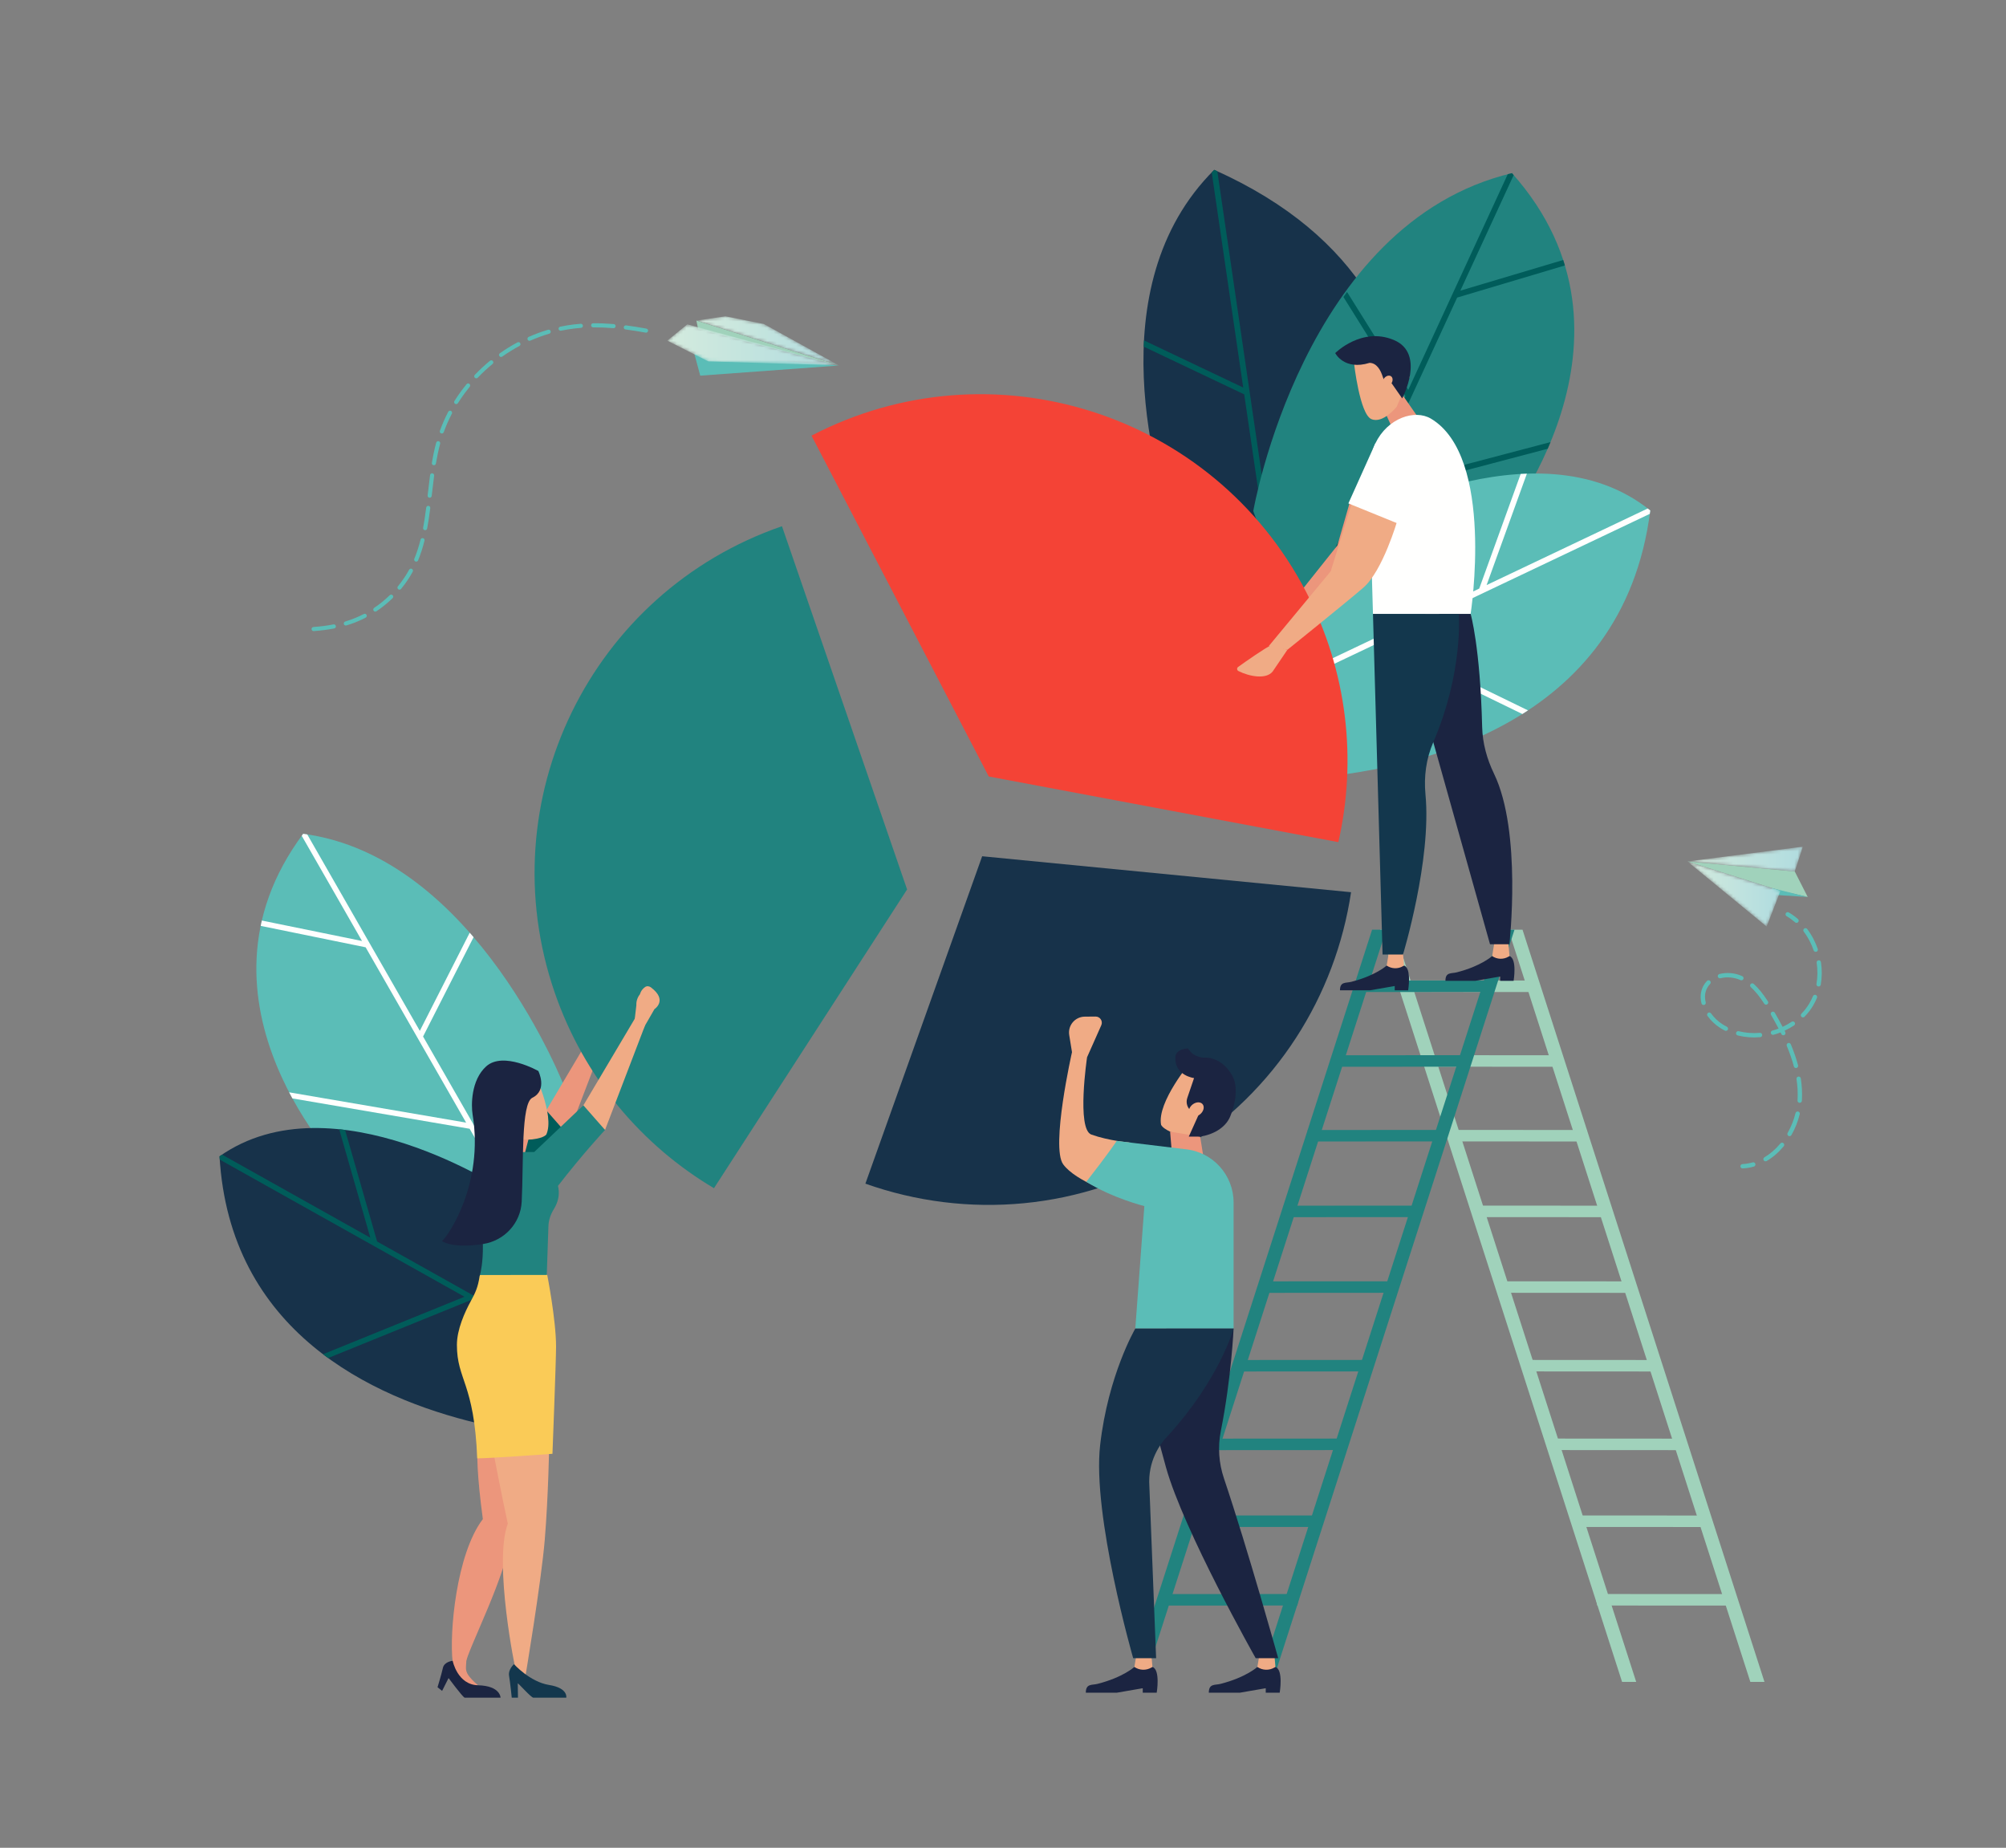 <svg width="621" height="572" viewBox="0 0 621 572" fill="none" xmlns="http://www.w3.org/2000/svg">
<rect x="0" y="0" width="621" height="572" fill="#808080" stroke="none"/>
<path fill-rule="evenodd" clip-rule="evenodd" d="M163.413 376.809C165.655 374.953 168.024 373.547 170.496 372.486L174.91 336.897C174.91 336.897 147.456 265.137 93.85 258.114C55.002 310.248 106.561 362.412 106.561 362.412L157.316 383.694C159.081 381.034 161.175 378.66 163.413 376.809Z" fill="#5BBDB7"/>
<path fill-rule="evenodd" clip-rule="evenodd" d="M163.164 377.027L130.97 320.861L146.607 290.113C146.212 289.653 145.812 289.194 145.408 288.736L129.964 319.106L95.114 258.305C94.693 258.241 94.275 258.17 93.85 258.114C93.697 258.319 93.558 258.525 93.408 258.73L112.073 291.294L81.061 284.961C80.993 285.254 80.935 285.546 80.871 285.838L80.712 286.615L113.193 293.248L144.298 347.516L89.516 338.138C89.848 338.777 90.183 339.408 90.52 340.026L145.389 349.419L161.881 378.192C162.302 377.785 162.73 377.396 163.164 377.027Z" fill="#FFFFFE"/>
<path fill-rule="evenodd" clip-rule="evenodd" d="M152.092 398.513C152.347 391.853 155.89 384.636 160.571 379.534L156.562 368.754C156.562 368.754 103.198 333.188 67.96 357.952C71.094 412 114.748 432.667 147.854 440.575C147.855 440.202 147.856 439.83 147.87 439.46C148.151 432.095 152.451 424.045 157.868 418.934C153.936 412.842 151.826 405.471 152.092 398.513Z" fill="#17324A"/>
<path fill-rule="evenodd" clip-rule="evenodd" d="M152.404 404.31L116.748 384.325L106.822 349.78C106.216 349.704 105.61 349.636 105.002 349.574L114.649 383.15L68.748 357.424C68.486 357.601 68.222 357.769 67.962 357.952L67.96 357.954C67.98 358.292 68.006 358.625 68.028 358.961L143.792 401.424L99.992 419.214C100.518 419.614 101.048 420.007 101.582 420.395L145.681 402.483L152.78 406.461C152.632 405.745 152.506 405.028 152.404 404.31Z" fill="#005C5A"/>
<path fill-rule="evenodd" clip-rule="evenodd" d="M375.891 52.576C339.376 88.868 358.257 149.909 363.825 165.268C365.504 166.599 367.048 168.089 368.413 169.723L427.829 185.554C427.829 185.554 468.953 94.14 375.891 52.576Z" fill="#17324A"/>
<path fill-rule="evenodd" clip-rule="evenodd" d="M375.891 52.576C376.215 52.721 376.531 52.868 376.852 53.014L390.653 147.273L429.316 102.162C429.584 102.768 429.842 103.374 430.093 103.981L390.994 149.601L394.977 176.801L393.111 176.304L385.172 122.083L354.065 107.304C354.089 106.664 354.115 106.022 354.15 105.38L384.863 119.971L375.113 53.38C375.374 53.113 375.625 52.841 375.891 52.576Z" fill="#005C5A"/>
<path fill-rule="evenodd" clip-rule="evenodd" d="M387.976 158.21C387.976 158.21 403.333 68.992 468.068 53.604C513.495 104.507 464.423 163.8 464.423 163.8L402.056 196.687L387.976 158.21Z" fill="#21837F"/>
<path fill-rule="evenodd" clip-rule="evenodd" d="M417.006 90.38L435.957 120.696L466.763 53.92C467.198 53.815 467.629 53.701 468.068 53.604C468.247 53.804 468.411 54.005 468.587 54.206L452.087 89.971L483.918 80.484C484.016 80.784 484.104 81.084 484.198 81.383L484.435 82.181L451.096 92.117L423.599 151.719L479.996 136.851C479.708 137.549 479.417 138.24 479.121 138.918L422.635 153.809L403.11 196.131L402.056 196.687L401.688 194.974L435.067 122.624L415.881 91.93C416.251 91.412 416.627 90.895 417.006 90.38Z" fill="#005C5A"/>
<path fill-rule="evenodd" clip-rule="evenodd" d="M510.871 158.019C475.72 129.608 417.343 163.086 417.343 163.086L401.134 199.071C405.134 212.958 406.457 227.299 403.094 241.088C437.393 238.616 502.444 225.025 510.871 158.019Z" fill="#5BBDB7"/>
<path fill-rule="evenodd" clip-rule="evenodd" d="M510.727 159.07C510.775 158.72 510.826 158.373 510.87 158.02L510.869 158.018C510.609 157.808 510.344 157.613 510.083 157.41L460.212 181.111L472.677 146.637C472.037 146.659 471.397 146.688 470.757 146.724L457.932 182.194L403.333 208.143C403.451 208.744 403.563 209.347 403.669 209.95L426.359 199.166L471.269 221.027C471.855 220.659 472.438 220.285 473.017 219.903L428.412 198.191L510.727 159.07Z" fill="#FFFFFE"/>
<path fill-rule="evenodd" clip-rule="evenodd" d="M357.66 329.108C357.917 328.74 357.979 328.272 357.827 327.85L356.126 323.137C355.823 322.299 354.818 321.963 354.072 322.451L346.772 327.231C346.382 327.486 346.148 327.92 346.148 328.385V335.553C346.148 335.553 342.489 354.938 344.213 362.552C345.937 370.166 351.418 364.292 352.91 362.996C349.695 353.357 351.293 338.219 351.293 338.219L357.66 329.108Z" fill="#F0AB85"/>
<path fill-rule="evenodd" clip-rule="evenodd" d="M188.167 319.085L175.82 351.347L168.038 345.556L185.427 316.24L188.167 319.085Z" fill="#EC967C"/>
<path fill-rule="evenodd" clip-rule="evenodd" d="M186.637 309.329C185.859 310.289 185.461 311.502 185.521 312.736L184.976 317.393L185.611 318.114L187.796 320.054C187.719 319.09 187.611 320.054 187.611 320.054L191.123 313.939C191.123 313.939 195.37 311.215 190.013 307.197C189.501 306.813 188.784 306.728 188.253 307.085C186.919 307.979 186.637 309.329 186.637 309.329Z" fill="#EC967C"/>
<path fill-rule="evenodd" clip-rule="evenodd" d="M160.913 374.649C169.778 362.751 175.82 351.347 175.82 351.347L169.125 343.724L160.913 353.296V374.649Z" fill="#005C5A"/>
<path fill-rule="evenodd" clip-rule="evenodd" d="M414.013 168.855L418.089 154.683C418.566 154.819 419.075 154.897 419.621 154.877C421.677 154.798 423.564 152.846 423.668 150.783C424.45 150.281 424.94 149.345 425.202 148.454L434.327 152.746C434.327 152.746 430.123 168.465 424.165 173.775C418.207 179.085 398.923 193.769 398.923 193.769L395.312 192.337L414.013 168.855Z" fill="#EC967C"/>
<path fill-rule="evenodd" clip-rule="evenodd" d="M394.243 192.955C394.033 193.265 393.212 194.26 390.777 195.249C388.592 196.137 383.508 196.652 385.112 198.584C387.623 199.072 390.512 199.947 390.512 199.947C392.061 200.093 394.3 198.74 395.535 197.632L398.923 193.769C398.923 193.769 398.547 191.304 398.551 191.184L397.47 191.093C396.493 191.886 395.398 192.504 394.243 192.955Z" fill="#EC967C"/>
<path fill-rule="evenodd" clip-rule="evenodd" d="M393.783 194.182C393.783 194.182 393.742 194.314 393.618 194.529C393.953 194.556 394.283 194.601 394.609 194.656C395.794 194.321 396.988 194.022 398.176 193.699C397.893 193.045 397.496 192.125 397.48 192.054L389.278 192.622C389.278 192.622 388.912 193.619 390.578 194.048C392.244 194.477 393.783 194.182 393.783 194.182Z" fill="#EC967C"/>
<mask id="mask0" mask-type="alpha" maskUnits="userSpaceOnUse" x="215" y="97" width="45" height="17">
<path fill-rule="evenodd" clip-rule="evenodd" d="M259.764 113.153L236.465 100.293L224.571 97.914L215.583 99.235L259.764 113.153Z" fill="white"/>
</mask>
<g mask="url(#mask0)">
<path fill-rule="evenodd" clip-rule="evenodd" d="M259.764 113.153L236.465 100.293L224.571 97.914L215.583 99.235L259.764 113.153Z" fill="url(#paint0_linear)"/>
</g>
<path fill-rule="evenodd" clip-rule="evenodd" d="M259.764 113.153L216.136 101.937L215.583 99.235" fill="#A0D2BB"/>
<path fill-rule="evenodd" clip-rule="evenodd" d="M214.891 109.423L214.947 109.513L216.777 116.287L259.653 113.155L214.891 109.423Z" fill="#5BBDB7"/>
<mask id="mask1" mask-type="alpha" maskUnits="userSpaceOnUse" x="206" y="100" width="54" height="14">
<path fill-rule="evenodd" clip-rule="evenodd" d="M206.56 105.453L212.785 100.401L259.48 113.08L219.284 111.884L206.56 105.453Z" fill="white"/>
</mask>
<g mask="url(#mask1)">
<path fill-rule="evenodd" clip-rule="evenodd" d="M206.56 105.453L212.785 100.401L259.48 113.08L219.284 111.884L206.56 105.453Z" fill="url(#paint1_linear)"/>
</g>
<path fill-rule="evenodd" clip-rule="evenodd" d="M108.425 191.891C109.851 191.389 111.263 190.776 112.623 190.069C112.935 189.909 113.315 190.03 113.478 190.34C113.639 190.651 113.518 191.033 113.207 191.195C111.797 191.928 110.328 192.565 108.846 193.087C108.31 193.277 107.771 193.452 107.228 193.614C107.029 193.675 106.824 193.632 106.669 193.517C106.562 193.438 106.479 193.325 106.439 193.19C106.338 192.855 106.528 192.502 106.863 192.401C107.387 192.243 107.907 192.073 108.425 191.891Z" fill="#5BBDB7"/>
<path fill-rule="evenodd" clip-rule="evenodd" d="M193.812 100.73C195.79 100.984 197.849 101.309 200.107 101.726C200.45 101.79 200.676 102.119 200.615 102.465C200.551 102.808 200.221 103.036 199.877 102.973C197.642 102.56 195.605 102.237 193.651 101.987C193.54 101.973 193.439 101.93 193.354 101.868C193.176 101.736 193.072 101.514 193.103 101.278C193.147 100.93 193.465 100.685 193.812 100.73Z" fill="#5BBDB7"/>
<path fill-rule="evenodd" clip-rule="evenodd" d="M183.24 101.215C183.086 101.1 182.986 100.918 182.984 100.711C182.981 100.361 183.262 100.074 183.612 100.071C185.646 100.053 187.796 100.138 190.003 100.323C190.351 100.352 190.612 100.659 190.58 101.007C190.551 101.357 190.245 101.616 189.896 101.586C187.729 101.405 185.618 101.322 183.623 101.339C183.48 101.34 183.348 101.295 183.24 101.215Z" fill="#5BBDB7"/>
<path fill-rule="evenodd" clip-rule="evenodd" d="M120.656 184.25C120.906 184.005 121.306 184.001 121.551 184.261C121.796 184.511 121.792 184.912 121.54 185.157C120.004 186.657 118.321 188.025 116.538 189.22C116.31 189.374 116.017 189.358 115.808 189.203C115.751 189.161 115.7 189.11 115.659 189.047C115.464 188.756 115.542 188.362 115.832 188.168C117.55 187.015 119.173 185.697 120.656 184.25Z" fill="#5BBDB7"/>
<path fill-rule="evenodd" clip-rule="evenodd" d="M123.269 182.394C122.997 182.172 122.959 181.772 123.181 181.502C123.539 181.064 123.887 180.619 124.223 180.164C125.125 178.948 125.944 177.667 126.658 176.356C126.826 176.049 127.21 175.935 127.518 176.103C127.817 176.269 127.94 176.656 127.771 176.963C127.029 178.325 126.178 179.655 125.242 180.919C124.893 181.39 124.533 181.853 124.16 182.305C123.945 182.568 123.564 182.613 123.293 182.413C123.285 182.407 123.277 182.401 123.269 182.394Z" fill="#5BBDB7"/>
<path fill-rule="evenodd" clip-rule="evenodd" d="M128.604 173.812C128.554 173.792 128.508 173.766 128.468 173.736C128.24 173.567 128.146 173.259 128.259 172.985C129.011 171.156 129.643 169.216 130.188 167.052C130.273 166.713 130.618 166.507 130.957 166.592C131.294 166.677 131.503 167.023 131.416 167.361C130.857 169.585 130.207 171.583 129.431 173.467C129.298 173.791 128.927 173.945 128.604 173.812Z" fill="#5BBDB7"/>
<path fill-rule="evenodd" clip-rule="evenodd" d="M145.41 119.729C144.882 120.374 144.37 121.03 143.875 121.698C143.128 122.708 142.414 123.752 141.754 124.804C141.568 125.101 141.177 125.19 140.88 125.004C140.866 124.996 140.853 124.986 140.839 124.976C140.576 124.782 140.503 124.413 140.681 124.131C141.357 123.051 142.089 121.98 142.856 120.944C143.363 120.259 143.888 119.585 144.431 118.925C144.652 118.655 145.032 118.58 145.323 118.838C145.593 119.06 145.632 119.459 145.41 119.729Z" fill="#5BBDB7"/>
<path fill-rule="evenodd" clip-rule="evenodd" d="M139.886 128.059C138.917 129.914 138.071 131.839 137.374 133.777C137.256 134.108 136.892 134.278 136.563 134.159C136.503 134.138 136.449 134.109 136.4 134.072C136.181 133.911 136.084 133.618 136.181 133.349C136.898 131.356 137.766 129.378 138.762 127.471C138.924 127.161 139.307 127.041 139.617 127.202C139.923 127.361 140.049 127.747 139.886 128.059Z" fill="#5BBDB7"/>
<path fill-rule="evenodd" clip-rule="evenodd" d="M152.488 112.663C150.875 113.986 149.331 115.418 147.9 116.919C147.677 117.153 147.318 117.178 147.065 116.991C147.043 116.975 147.023 116.958 147.003 116.94C146.75 116.698 146.741 116.297 146.982 116.044C148.449 114.506 150.032 113.039 151.683 111.683C151.954 111.461 152.354 111.497 152.576 111.771C152.798 112.041 152.758 112.44 152.488 112.663Z" fill="#5BBDB7"/>
<path fill-rule="evenodd" clip-rule="evenodd" d="M164.173 105.45C163.958 105.546 163.717 105.51 163.54 105.38C163.454 105.316 163.384 105.231 163.338 105.126C163.195 104.806 163.341 104.432 163.661 104.29C165.625 103.422 167.651 102.676 169.682 102.074C170.02 101.976 170.371 102.168 170.469 102.502C170.569 102.838 170.377 103.191 170.042 103.29C168.063 103.877 166.089 104.603 164.173 105.45Z" fill="#5BBDB7"/>
<path fill-rule="evenodd" clip-rule="evenodd" d="M132.944 154.076C132.828 154.062 132.725 154.019 132.638 153.955C132.463 153.825 132.359 153.607 132.386 153.374L132.476 152.576C132.686 150.739 132.895 148.9 133.138 147.068C133.184 146.721 133.503 146.477 133.85 146.523C134.197 146.57 134.441 146.886 134.395 147.235C134.153 149.059 133.944 150.89 133.736 152.72L133.645 153.517C133.606 153.866 133.291 154.115 132.944 154.076Z" fill="#5BBDB7"/>
<path fill-rule="evenodd" clip-rule="evenodd" d="M155.476 110.386C155.247 110.548 154.948 110.536 154.734 110.378C154.681 110.339 154.633 110.291 154.592 110.233C154.391 109.948 154.459 109.552 154.746 109.35C156.493 108.117 158.33 106.984 160.202 105.981C160.511 105.816 160.893 105.933 161.06 106.24C161.225 106.548 161.11 106.933 160.8 107.099C158.973 108.077 157.182 109.183 155.476 110.386Z" fill="#5BBDB7"/>
<path fill-rule="evenodd" clip-rule="evenodd" d="M132.646 156.594C132.996 156.64 133.239 156.954 133.195 157.303C132.884 159.772 132.578 161.775 132.235 163.608C132.17 163.952 131.839 164.178 131.494 164.113C131.397 164.095 131.309 164.055 131.234 164C131.045 163.861 130.942 163.621 130.988 163.374C131.327 161.567 131.63 159.588 131.939 157.144C131.982 156.797 132.299 156.551 132.646 156.594Z" fill="#5BBDB7"/>
<path fill-rule="evenodd" clip-rule="evenodd" d="M103.234 193.294C103.576 193.227 103.91 193.449 103.977 193.794C104.046 194.136 103.821 194.47 103.478 194.537C101.502 194.927 99.422 195.196 97.12 195.358C96.962 195.369 96.816 195.322 96.698 195.235C96.555 195.129 96.457 194.963 96.443 194.771C96.418 194.421 96.681 194.118 97.031 194.093C99.279 193.934 101.309 193.672 103.234 193.294Z" fill="#5BBDB7"/>
<path fill-rule="evenodd" clip-rule="evenodd" d="M135.809 136.581C136.146 136.674 136.349 137.019 136.257 137.358C135.757 139.222 135.329 141.23 134.949 143.494C134.892 143.84 134.565 144.072 134.22 144.015C134.118 143.997 134.026 143.957 133.947 143.899C133.762 143.762 133.658 143.528 133.7 143.285C134.085 140.979 134.522 138.933 135.033 137.03C135.124 136.692 135.471 136.49 135.809 136.581Z" fill="#5BBDB7"/>
<path fill-rule="evenodd" clip-rule="evenodd" d="M177.549 100.447C178.289 100.359 179.031 100.288 179.772 100.232C180.119 100.206 180.426 100.466 180.452 100.816C180.478 101.165 180.217 101.47 179.868 101.496C179.144 101.55 178.422 101.62 177.699 101.706C176.36 101.865 175.007 102.088 173.678 102.369C173.494 102.408 173.311 102.362 173.171 102.258C173.05 102.169 172.961 102.038 172.928 101.881C172.855 101.538 173.074 101.201 173.417 101.129C174.782 100.84 176.173 100.611 177.549 100.447Z" fill="#5BBDB7"/>
<path fill-rule="evenodd" clip-rule="evenodd" d="M555.606 269.778L559.617 277.666L551.194 275.744L522.379 266.664L555.606 269.778Z" fill="#A0D2BB"/>
<path fill-rule="evenodd" clip-rule="evenodd" d="M559.617 277.666L545.307 276.777L548.814 274.994L559.617 277.666Z" fill="#5BBDB7"/>
<mask id="mask2" mask-type="alpha" maskUnits="userSpaceOnUse" x="522" y="262" width="37" height="8">
<path fill-rule="evenodd" clip-rule="evenodd" d="M555.606 269.778L558.111 262.092L522.379 266.664L555.606 269.778Z" fill="white"/>
</mask>
<g mask="url(#mask2)">
<path fill-rule="evenodd" clip-rule="evenodd" d="M555.606 269.778L558.111 262.092L522.379 266.664L555.606 269.778Z" fill="url(#paint2_linear)"/>
</g>
<mask id="mask3" mask-type="alpha" maskUnits="userSpaceOnUse" x="522" y="266" width="30" height="21">
<path fill-rule="evenodd" clip-rule="evenodd" d="M522.379 266.664L551.194 275.744L546.899 286.822L522.379 266.664Z" fill="white"/>
</mask>
<g mask="url(#mask3)">
<path fill-rule="evenodd" clip-rule="evenodd" d="M522.379 266.664L551.194 275.744L546.899 286.822L522.379 266.664Z" fill="url(#paint3_linear)"/>
</g>
<path fill-rule="evenodd" clip-rule="evenodd" d="M556.458 285.605C556.533 285.566 556.602 285.514 556.661 285.446C556.905 285.166 556.876 284.741 556.594 284.497C555.71 283.727 554.756 283.04 553.762 282.456C553.442 282.266 553.03 282.373 552.841 282.695C552.653 283.016 552.76 283.428 553.081 283.616C554.004 284.158 554.888 284.796 555.712 285.512C555.924 285.697 556.22 285.725 556.458 285.605Z" fill="#5BBDB7"/>
<path fill-rule="evenodd" clip-rule="evenodd" d="M538.803 303.405C536.917 302.535 534.599 302.317 532.605 302.821C532.245 302.913 531.878 302.694 531.787 302.334C531.696 301.973 531.917 301.609 532.275 301.516C534.592 300.93 537.177 301.173 539.368 302.183C539.705 302.339 539.852 302.739 539.696 303.077C539.63 303.219 539.521 303.328 539.391 303.394C539.214 303.484 538.998 303.495 538.803 303.405ZM527.551 311.093C527.191 311.183 526.825 310.964 526.735 310.603C526.256 308.69 526.447 306.834 527.287 305.236C527.59 304.657 527.978 304.125 528.435 303.654C528.693 303.386 529.121 303.381 529.387 303.64C529.654 303.9 529.66 304.325 529.401 304.592C529.033 304.97 528.722 305.398 528.478 305.862C527.786 307.182 527.638 308.667 528.041 310.277C528.118 310.587 527.967 310.901 527.693 311.04C527.649 311.063 527.601 311.081 527.551 311.093ZM562.304 294.616C561.953 294.736 561.57 294.549 561.45 294.197C561.124 293.249 560.73 292.319 560.28 291.433C559.734 290.361 559.097 289.338 558.387 288.394C558.164 288.097 558.223 287.675 558.52 287.452C558.819 287.225 559.24 287.287 559.463 287.585C560.22 288.59 560.899 289.68 561.479 290.822C561.959 291.764 562.377 292.753 562.723 293.76C562.833 294.082 562.686 294.429 562.391 294.579C562.364 294.592 562.336 294.605 562.304 294.616ZM546.159 310.702C544.712 308.458 543.39 306.827 542.001 305.573C541.724 305.323 541.703 304.898 541.952 304.622C542.201 304.348 542.627 304.325 542.902 304.573C544.383 305.909 545.777 307.626 547.291 309.973C547.492 310.286 547.402 310.702 547.089 310.904C547.07 310.916 547.049 310.927 547.029 310.938C546.725 311.093 546.347 310.996 546.159 310.702ZM533.981 319.041C533.436 318.761 532.904 318.454 532.4 318.126C530.938 317.176 529.622 315.919 528.595 314.49C528.379 314.189 528.448 313.768 528.75 313.551C529.049 313.335 529.471 313.403 529.688 313.705C530.619 314.999 531.81 316.137 533.133 316.997C533.599 317.3 534.09 317.585 534.594 317.842C534.925 318.012 535.056 318.417 534.886 318.748C534.819 318.88 534.715 318.979 534.593 319.041C534.408 319.136 534.18 319.143 533.981 319.041ZM562.873 305.37C562.506 305.306 562.261 304.957 562.326 304.591C562.698 302.465 562.719 300.259 562.386 298.036C562.332 297.669 562.585 297.325 562.953 297.272C563.321 297.216 563.663 297.47 563.717 297.838C564.071 300.204 564.049 302.554 563.651 304.824C563.614 305.041 563.475 305.215 563.293 305.308C563.168 305.371 563.021 305.396 562.873 305.37ZM544.903 321.069C542.509 321.274 540.164 321.091 537.932 320.525C537.572 320.434 537.354 320.068 537.445 319.708C537.537 319.345 537.904 319.128 538.262 319.22C540.348 319.749 542.545 319.92 544.789 319.728C545.159 319.697 545.485 319.971 545.516 320.341C545.541 320.623 545.387 320.879 545.151 320.999C545.076 321.037 544.992 321.062 544.903 321.069ZM557.682 314.749C557.417 314.49 557.411 314.064 557.671 313.798C558.621 312.82 559.448 311.746 560.126 310.605C560.547 309.893 560.923 309.14 561.242 308.364C561.382 308.022 561.775 307.855 562.12 307.998C562.464 308.138 562.628 308.532 562.487 308.876C562.144 309.712 561.739 310.525 561.283 311.292C560.55 312.524 559.66 313.683 558.634 314.736C558.582 314.791 558.522 314.835 558.458 314.867C558.208 314.994 557.894 314.956 557.682 314.749ZM552.366 320.414C552.032 320.577 551.63 320.44 551.464 320.106C551.381 319.937 551.297 319.767 551.213 319.598C550.501 319.876 549.774 320.119 549.036 320.324C548.678 320.424 548.306 320.214 548.207 319.856C548.107 319.498 548.311 319.131 548.675 319.027C549.327 318.846 549.967 318.635 550.596 318.393C549.896 317.054 549.127 315.663 548.256 314.165C548.07 313.844 548.178 313.432 548.501 313.246C548.817 313.061 549.234 313.168 549.421 313.489C550.323 315.042 551.119 316.482 551.84 317.87C552.819 317.421 553.761 316.895 554.643 316.306C554.954 316.095 555.372 316.184 555.578 316.492C555.784 316.801 555.7 317.219 555.391 317.426C554.464 318.044 553.476 318.596 552.453 319.07C552.527 319.217 552.599 319.364 552.672 319.512C552.835 319.843 552.702 320.242 552.374 320.409C552.372 320.41 552.369 320.412 552.366 320.414ZM556.15 330.597C555.79 330.692 555.422 330.478 555.327 330.119C554.79 328.09 554.054 325.958 553.142 323.781C552.998 323.438 553.172 323.033 553.503 322.9C553.844 322.756 554.24 322.917 554.382 323.26C555.32 325.494 556.075 327.686 556.628 329.773C556.711 330.086 556.559 330.405 556.283 330.546C556.241 330.567 556.197 330.584 556.15 330.597ZM557.084 341.384C556.714 341.358 556.433 341.035 556.46 340.665L556.479 340.362C556.589 338.316 556.476 336.187 556.148 334.035C556.092 333.669 556.344 333.322 556.713 333.269C557.079 333.213 557.422 333.465 557.479 333.834C557.821 336.073 557.936 338.295 557.823 340.435L557.803 340.761C557.786 341.006 557.64 341.209 557.436 341.313C557.331 341.367 557.21 341.393 557.084 341.384ZM553.656 351.62C553.333 351.437 553.219 351.027 553.403 350.703C554.495 348.783 555.315 346.721 555.844 344.576C555.934 344.215 556.299 343.995 556.659 344.084C557.02 344.173 557.241 344.539 557.152 344.9C556.593 347.164 555.725 349.34 554.573 351.368C554.506 351.487 554.408 351.577 554.294 351.635C554.099 351.735 553.859 351.736 553.656 351.62ZM545.985 359.168C545.797 358.848 545.903 358.436 546.223 358.246C548.036 357.175 549.696 355.736 551.16 353.966C551.397 353.684 551.821 353.639 552.107 353.877C552.394 354.114 552.434 354.538 552.198 354.825C550.634 356.714 548.855 358.256 546.907 359.405C546.895 359.413 546.882 359.419 546.869 359.426C546.555 359.586 546.167 359.475 545.985 359.168Z" fill="#5BBDB7"/>
<path fill-rule="evenodd" clip-rule="evenodd" d="M543.072 361.07C543.353 360.928 543.504 360.601 543.414 360.286C543.311 359.929 542.939 359.722 542.582 359.823C541.548 360.118 540.484 360.298 539.418 360.357C539.047 360.376 538.761 360.695 538.782 361.065C538.802 361.437 539.12 361.721 539.491 361.699C540.658 361.636 541.822 361.441 542.951 361.119C542.994 361.107 543.034 361.09 543.072 361.07Z" fill="#5BBDB7"/>
<path fill-rule="evenodd" clip-rule="evenodd" d="M306.087 240.369L251.217 134.855C306.849 105.925 375.4 127.572 404.33 183.204C417.234 208.02 420.067 235.403 414.318 260.696L306.087 240.369Z" fill="#F44336"/>
<path fill-rule="evenodd" clip-rule="evenodd" d="M280.81 275.339L242.075 162.895C182.79 183.319 151.286 247.935 171.709 307.22C180.819 333.665 198.726 354.575 221.026 367.821L280.81 275.339Z" fill="#21837F"/>
<path fill-rule="evenodd" clip-rule="evenodd" d="M546.231 520.652L471.329 287.801H466.956L541.857 520.652H546.231Z" fill="#A0D2BB"/>
<path fill-rule="evenodd" clip-rule="evenodd" d="M506.522 520.652L431.621 287.801H427.248L502.148 520.652H506.522Z" fill="#A0D2BB"/>
<path fill-rule="evenodd" clip-rule="evenodd" d="M491.225 349.799V353.359L450.079 353.336L449.376 349.777L491.225 349.799Z" fill="#A0D2BB"/>
<path fill-rule="evenodd" clip-rule="evenodd" d="M482.718 326.666V330.226L441.572 330.203L440.869 326.643L482.718 326.666Z" fill="#A0D2BB"/>
<path fill-rule="evenodd" clip-rule="evenodd" d="M475.685 303.534V307.093L434.539 307.07L433.836 303.511L475.685 303.534Z" fill="#A0D2BB"/>
<path fill-rule="evenodd" clip-rule="evenodd" d="M498.719 373.23V376.789L457.574 376.766L456.871 373.206L498.719 373.23Z" fill="#A0D2BB"/>
<path fill-rule="evenodd" clip-rule="evenodd" d="M505.754 396.658V400.218L464.607 400.195L463.904 396.636L505.754 396.658Z" fill="#A0D2BB"/>
<path fill-rule="evenodd" clip-rule="evenodd" d="M513.029 421L514.692 424.561L473.546 424.538L472.842 420.979L513.029 421Z" fill="#A0D2BB"/>
<path fill-rule="evenodd" clip-rule="evenodd" d="M520.744 445.343L522.406 448.903L481.26 448.881L480.557 445.321L520.744 445.343Z" fill="#A0D2BB"/>
<path fill-rule="evenodd" clip-rule="evenodd" d="M527.968 469.143L529.63 472.703L488.484 472.681L487.782 469.121L527.968 469.143Z" fill="#A0D2BB"/>
<path fill-rule="evenodd" clip-rule="evenodd" d="M533.954 493.462L535.617 497.023L494.47 497L493.767 493.441L533.954 493.462Z" fill="#A0D2BB"/>
<path fill-rule="evenodd" clip-rule="evenodd" d="M354.229 520.652L429.13 287.801H424.757L349.855 520.652H354.229Z" fill="#21837F"/>
<path fill-rule="evenodd" clip-rule="evenodd" d="M393.937 520.652L468.839 287.801H464.465L389.564 520.652H393.937Z" fill="#21837F"/>
<path fill-rule="evenodd" clip-rule="evenodd" d="M404.861 349.799V353.359L446.007 353.336L446.71 349.777L404.861 349.799Z" fill="#21837F"/>
<path fill-rule="evenodd" clip-rule="evenodd" d="M413.368 326.666V330.226L454.513 330.203L455.216 326.643L413.368 326.666Z" fill="#21837F"/>
<path fill-rule="evenodd" clip-rule="evenodd" d="M420.401 303.534V307.093L461.548 307.07L462.251 303.511L420.401 303.534Z" fill="#21837F"/>
<path fill-rule="evenodd" clip-rule="evenodd" d="M397.366 373.23V376.789L438.512 376.766L439.215 373.206L397.366 373.23Z" fill="#21837F"/>
<path fill-rule="evenodd" clip-rule="evenodd" d="M390.333 396.658V400.218L431.479 400.195L432.182 396.636L390.333 396.658Z" fill="#21837F"/>
<path fill-rule="evenodd" clip-rule="evenodd" d="M383.057 421L381.394 424.561L422.54 424.538L423.243 420.979L383.057 421Z" fill="#21837F"/>
<path fill-rule="evenodd" clip-rule="evenodd" d="M375.342 445.343L373.679 448.903L414.826 448.881L415.529 445.321L375.342 445.343Z" fill="#21837F"/>
<path fill-rule="evenodd" clip-rule="evenodd" d="M368.118 469.143L366.455 472.703L407.601 472.681L408.304 469.121L368.118 469.143Z" fill="#21837F"/>
<path fill-rule="evenodd" clip-rule="evenodd" d="M362.132 493.462L360.469 497.023L401.615 497L402.319 493.441L362.132 493.462Z" fill="#21837F"/>
<path fill-rule="evenodd" clip-rule="evenodd" d="M428.924 127.922L431.672 134.014L439.73 130.25L432.774 120.238L428.924 127.922Z" fill="#EC967C"/>
<path fill-rule="evenodd" clip-rule="evenodd" d="M419.169 112.432C419.169 112.432 420.942 128.213 424.535 129.738C428.129 131.264 432.366 125.923 432.366 125.923L436.401 116.574L423.596 111.059L419.169 112.432Z" fill="#F0AB85"/>
<path fill-rule="evenodd" clip-rule="evenodd" d="M413.344 109.302C413.344 109.302 416.082 114.777 423.989 112.324C426.22 112.371 427.422 114.615 428.048 116.607C428.776 118.917 429.022 117.148 430.862 118.722L434.08 123.336C434.08 123.336 441.47 109.445 431.504 105.255C421.538 101.065 413.344 109.302 413.344 109.302Z" fill="#1B2441"/>
<path fill-rule="evenodd" clip-rule="evenodd" d="M430.284 116.319C429.526 116.117 428.586 116.696 428.183 117.613C427.782 118.53 428.07 119.437 428.828 119.638C429.586 119.84 430.526 119.26 430.928 118.343C431.33 117.426 431.042 116.52 430.284 116.319Z" fill="#F0AB85"/>
<path fill-rule="evenodd" clip-rule="evenodd" d="M442.96 129.587C462.842 141.37 455.265 190.038 455.265 190.038H425.031C425.031 190.038 424.682 177.31 424.282 163.865C423.979 153.683 423.019 143.09 425.748 137.301C429.556 129.322 438.023 126.661 442.96 129.587Z" fill="#FFFFFE"/>
<path fill-rule="evenodd" clip-rule="evenodd" d="M432.58 161.127C432.58 161.127 428.073 176.761 422.013 181.955C415.954 187.15 398.531 201.157 398.531 201.157L392.808 199.958L411.959 176.84L418.893 154.364L432.58 161.127Z" fill="#F0AB85"/>
<path fill-rule="evenodd" clip-rule="evenodd" d="M434.049 162.596L417.423 155.834L425.748 137.301L436.716 143.011L434.049 162.596Z" fill="#FFFFFE"/>
<path fill-rule="evenodd" clip-rule="evenodd" d="M461.92 295.955C461.92 295.955 458.575 299.056 450.951 300.999C449.272 301.426 447.463 300.855 447.463 303.624C451.023 303.624 456.715 303.624 456.715 303.624L464.411 302.293V303.624H468.567C468.567 303.624 469.724 296.827 467.297 295.955C465.048 295.955 461.92 295.955 461.92 295.955Z" fill="#1B2441"/>
<path fill-rule="evenodd" clip-rule="evenodd" d="M462.737 291.072L461.92 295.955C463.436 297.006 465.427 297.073 467.011 296.126L467.297 295.955L466.882 291.072H462.737Z" fill="#F0AB85"/>
<path fill-rule="evenodd" clip-rule="evenodd" d="M455.265 190.038C455.265 190.038 458.235 200.213 458.835 225.066C458.956 230.094 460.321 234.987 462.508 239.516C471.198 257.506 467.267 292.297 467.267 292.297H461.266L437.266 206.816L445.713 190.038H455.265Z" fill="#1B2441"/>
<path fill-rule="evenodd" clip-rule="evenodd" d="M429.271 298.894C429.271 298.894 425.927 301.996 418.302 303.938C416.624 304.365 414.814 303.794 414.814 306.564C418.375 306.564 424.067 306.564 424.067 306.564L431.762 305.233V306.564H435.92C435.92 306.564 437.077 299.766 434.649 298.894C432.401 298.894 429.271 298.894 429.271 298.894Z" fill="#1B2441"/>
<path fill-rule="evenodd" clip-rule="evenodd" d="M430.089 294.011L429.271 298.894C430.789 299.945 432.78 300.012 434.363 299.065L434.649 298.894L434.235 294.011H430.089Z" fill="#F0AB85"/>
<path fill-rule="evenodd" clip-rule="evenodd" d="M398.531 201.157L393.988 207.862C391.94 210.44 386.669 209.387 383.375 207.723C382.881 207.473 382.837 206.782 383.288 206.46C385.654 204.769 391.782 200.448 393.765 199.612L398.531 201.157Z" fill="#F0AB85"/>
<path fill-rule="evenodd" clip-rule="evenodd" d="M425.031 190.038L428.003 295.481H434.327C434.327 295.481 443.232 266.157 441.286 245.924C440.757 240.422 441.497 234.868 443.686 229.793C453.078 208.026 451.591 190.038 451.591 190.038H425.031Z" fill="#13374D"/>
<path fill-rule="evenodd" clip-rule="evenodd" d="M140.134 514.482L144.066 515.163C144.879 510.287 157.106 487.169 158.1 475.161C159.203 461.831 162.301 446.99 162.301 446.99L149.15 443.079C149.15 443.079 145.82 443.079 149.477 470.247C141.254 481.041 139.049 505.535 140.134 514.482Z" fill="#EC967C"/>
<path fill-rule="evenodd" clip-rule="evenodd" d="M149.819 433.197C149.819 433.197 152.907 451.781 157.204 471.659C152.716 483.661 159.555 517.154 159.682 517.036C160.197 516.551 162.56 519.462 162.56 519.462C162.56 519.462 167.547 489.902 168.65 476.572C169.754 463.242 170.028 446.99 170.028 446.99L149.819 433.197Z" fill="#F0AB85"/>
<path fill-rule="evenodd" clip-rule="evenodd" d="M159.124 515.163C159.124 515.163 157.252 516.751 157.595 518.775C157.938 520.798 158.424 525.537 158.424 525.537H160.348L160.289 521.117C160.295 520.828 164.417 525.537 165.115 525.537H175.3C175.3 525.537 175.977 522.556 169.996 521.598C164.015 520.64 159.124 515.163 159.124 515.163Z" fill="#13374D"/>
<path fill-rule="evenodd" clip-rule="evenodd" d="M144.515 511.795L144.244 516.012C144.187 516.901 144.432 517.777 144.939 518.508C145.498 519.316 146.441 520.421 148.001 521.692C145.048 522.641 142.362 519.329 140.955 517.129C140.268 516.057 140.002 514.774 140.19 513.514L140.687 510.195L144.515 511.795Z" fill="#EC967C"/>
<path fill-rule="evenodd" clip-rule="evenodd" d="M140.135 514.114C140.135 514.114 137.537 514.348 137.106 516.323C136.675 518.299 135.447 522.296 135.447 522.296L136.864 523.426L138.861 519.462C138.861 519.462 143.157 525.252 143.84 525.537H154.957C154.957 525.537 154.957 521.859 148.001 521.692C141.59 521.537 140.135 514.114 140.135 514.114Z" fill="#1B2441"/>
<path fill-rule="evenodd" clip-rule="evenodd" d="M199.645 317.526L187.298 349.788L179.515 343.997L196.905 314.681L199.645 317.526Z" fill="#F0AB85"/>
<path fill-rule="evenodd" clip-rule="evenodd" d="M198.115 307.77C197.336 308.73 196.939 309.943 196.998 311.177L196.453 315.835L197.089 316.555L199.274 318.494C199.196 317.53 199.088 318.494 199.088 318.494L202.6 312.38C202.6 312.38 206.848 309.656 201.491 305.638C200.979 305.254 200.262 305.169 199.73 305.526C198.396 306.42 198.115 307.77 198.115 307.77Z" fill="#F0AB85"/>
<path fill-rule="evenodd" clip-rule="evenodd" d="M162.301 357.696H154.344L157.52 348.344L163.741 352.168L162.301 357.696Z" fill="#EC967C"/>
<path fill-rule="evenodd" clip-rule="evenodd" d="M172.871 367.753C172.831 367.518 172.777 367.32 172.73 367.105C180.609 356.944 187.298 349.788 187.298 349.788L180.602 342.165L165.379 356.619L160.913 356.638C160.913 356.638 154.881 352.656 149.611 358.09C147.686 360.075 146.404 365.46 147.69 371.152C151.236 386.842 148.461 395.143 148.461 395.143L168.99 402.796C168.99 402.796 169.457 389.152 169.777 379.582C169.778 379.571 169.778 379.56 169.779 379.549C169.841 377.682 170.465 375.902 171.445 374.313C172.575 372.482 173.292 370.254 172.871 367.753Z" fill="#21837F"/>
<path fill-rule="evenodd" clip-rule="evenodd" d="M165.097 331.536L152.049 336.104L153.336 345.844C153.354 345.982 153.391 346.114 153.417 346.25C153.667 346.295 153.918 346.341 154.167 346.403C154.208 346.413 154.247 346.427 154.288 346.438C154.327 346.447 154.367 346.452 154.406 346.462C157.417 347.202 159.548 349.689 160.506 352.568C162.361 352.879 164.278 352.882 166.153 352.495C167.431 352.233 168.587 351.83 169.119 351.216C171.873 345.21 165.097 331.536 165.097 331.536Z" fill="#F0AB85"/>
<path fill-rule="evenodd" clip-rule="evenodd" d="M164.797 339.825C161.284 341.543 162.112 359.646 161.505 371.975C161.179 378.609 156.201 384.031 149.642 385.078C144.991 385.82 139.886 385.957 136.806 384.203C138.842 382.537 149.819 366.387 146.303 345.002C145.84 342.187 145.783 334.35 150.524 330.096C155.789 325.372 166.653 331.536 166.653 331.536C166.653 331.536 169.622 337.466 164.797 339.825Z" fill="#1B2441"/>
<path fill-rule="evenodd" clip-rule="evenodd" d="M169.409 394.666C169.409 394.666 172.14 408.577 172.14 416.852C172.14 421.399 171.026 450.039 171.026 450.039C171.026 450.039 151.523 451.451 147.735 451.451C146.795 427.981 141.444 427.259 141.444 416.313C141.444 411.556 143.884 406.179 145.757 402.752C147.101 400.291 147.943 398.574 148.461 395.143L148.589 394.697L169.409 394.666Z" fill="#FACB57"/>
<path fill-rule="evenodd" clip-rule="evenodd" d="M304.049 265.061L267.9 366.408C299.18 377.516 335.028 374.882 365.492 356.122C395.158 337.854 413.467 308.145 418.249 276.191L304.049 265.061Z" fill="#17324A"/>
<path fill-rule="evenodd" clip-rule="evenodd" d="M351.171 516.014C351.171 516.014 347.694 519.238 339.766 521.258C338.021 521.702 336.139 521.109 336.139 523.987C339.841 523.987 345.759 523.987 345.759 523.987L353.761 522.604V523.987H358.082C358.082 523.987 359.286 516.92 356.761 516.014C354.424 516.014 351.171 516.014 351.171 516.014Z" fill="#1B2441"/>
<path fill-rule="evenodd" clip-rule="evenodd" d="M352.021 510.937L351.171 516.014C352.748 517.107 354.818 517.176 356.465 516.191L356.761 516.014L356.331 510.937H352.021Z" fill="#F0AB85"/>
<path fill-rule="evenodd" clip-rule="evenodd" d="M389.246 516.014C389.246 516.014 385.769 519.238 377.841 521.258C376.096 521.702 374.214 521.109 374.214 523.987C377.916 523.987 383.835 523.987 383.835 523.987L391.836 522.604V523.987H396.158C396.158 523.987 397.361 516.92 394.837 516.014C392.5 516.014 389.246 516.014 389.246 516.014Z" fill="#1B2441"/>
<path fill-rule="evenodd" clip-rule="evenodd" d="M390.096 510.937L389.246 516.014C390.823 517.107 392.894 517.176 394.54 516.191L394.837 516.014L394.406 510.937H390.096Z" fill="#F0AB85"/>
<path fill-rule="evenodd" clip-rule="evenodd" d="M345.599 369.795C345.599 369.795 333.068 365.805 329.14 360.439C325.213 355.072 331.859 325.704 331.859 325.704L331.001 320.42C330.517 317.444 332.799 314.737 335.814 314.711L339.161 314.681C340.554 314.669 341.494 316.101 340.928 317.375L336.525 327.282C336.525 327.282 333.22 349.527 337.849 351.214C343.369 353.181 349.617 353.655 349.617 353.655L345.599 369.795Z" fill="#F0AB85"/>
<path fill-rule="evenodd" clip-rule="evenodd" d="M381.885 411.273C381.885 411.273 381.219 426.515 377.923 443.037C376.951 447.904 377.317 452.943 378.9 457.647C386.383 479.877 395.692 513.305 395.692 513.305H388.723C388.723 513.305 366.398 473.798 360.949 454.2C355.501 434.603 354.568 428.381 354.568 428.381L361.051 411.273H381.885Z" fill="#1B2441"/>
<path fill-rule="evenodd" clip-rule="evenodd" d="M368.767 328.514L381.322 336.701L377.446 346.622C377.391 346.763 377.319 346.893 377.256 347.029C376.981 347.012 376.705 346.996 376.426 346.996C376.381 346.996 376.336 347 376.29 347.001C376.246 347.001 376.203 346.996 376.159 346.996C372.798 346.996 369.91 349.063 368.157 351.846C366.124 351.693 364.105 351.199 362.23 350.308C360.953 349.7 359.84 348.978 359.438 348.194C358.094 341.156 368.767 328.514 368.767 328.514Z" fill="#F0AB85"/>
<path fill-rule="evenodd" clip-rule="evenodd" d="M371.537 351.852L372.634 358.702H362.928L362.23 350.308L371.537 351.852Z" fill="#EC967C"/>
<path fill-rule="evenodd" clip-rule="evenodd" d="M368.009 351.852L370.958 345.311L369.042 344.108C367.627 343.219 367.008 341.475 367.547 339.893L369.646 333.729C369.646 333.729 363.673 332.997 363.853 327.432C363.853 324.567 367.797 324.55 367.797 324.55C367.797 324.55 368.975 327.112 372.634 327.416C374.205 327.218 378.517 327.798 381.426 332.875C383.382 336.29 382.525 341.639 380.821 345.653C379.295 349.25 375.398 351.259 371.537 351.852H368.009Z" fill="#1B2441"/>
<path fill-rule="evenodd" clip-rule="evenodd" d="M372.544 342.265C372.896 343.295 372.185 344.659 370.958 345.311C369.73 345.963 368.45 345.656 368.099 344.626C367.747 343.595 368.458 342.232 369.685 341.579C370.913 340.928 372.193 341.235 372.544 342.265Z" fill="#F0AB85"/>
<path fill-rule="evenodd" clip-rule="evenodd" d="M351.457 411.273H381.885V372.235C381.885 363.683 375.376 356.537 366.861 355.742L345.701 353.181C345.701 353.181 343.214 356.989 336.28 365.839C344.613 370.988 354.257 373.36 354.257 373.36L351.457 411.273Z" fill="#5BBDB7"/>
<path fill-rule="evenodd" clip-rule="evenodd" d="M381.885 411.273C381.885 411.273 377.587 426.825 361.731 444.259C359.083 446.891 355.269 452.367 355.812 460.111L357.901 513.305H350.799C350.799 513.305 338.081 469.132 340.569 447.357C343.058 425.581 351.457 411.273 351.457 411.273H381.885Z" fill="#17324A"/>
<defs>
<linearGradient id="paint0_linear" x1="215.583" y1="113.152" x2="259.764" y2="113.152" gradientUnits="userSpaceOnUse">
<stop stop-color="#D4EBDE"/>
<stop offset="1" stop-color="#B0DCDF"/>
</linearGradient>
<linearGradient id="paint1_linear" x1="206.56" y1="113.08" x2="259.48" y2="113.08" gradientUnits="userSpaceOnUse">
<stop stop-color="#D4EBDE"/>
<stop offset="1" stop-color="#B0DCDF"/>
</linearGradient>
<linearGradient id="paint2_linear" x1="522.378" y1="269.778" x2="558.11" y2="269.778" gradientUnits="userSpaceOnUse">
<stop stop-color="#D4EBDE"/>
<stop offset="1" stop-color="#B0DCDF"/>
</linearGradient>
<linearGradient id="paint3_linear" x1="522.378" y1="286.822" x2="551.193" y2="286.822" gradientUnits="userSpaceOnUse">
<stop stop-color="#D4EBDE"/>
<stop offset="1" stop-color="#B0DCDF"/>
</linearGradient>
</defs>
</svg>

